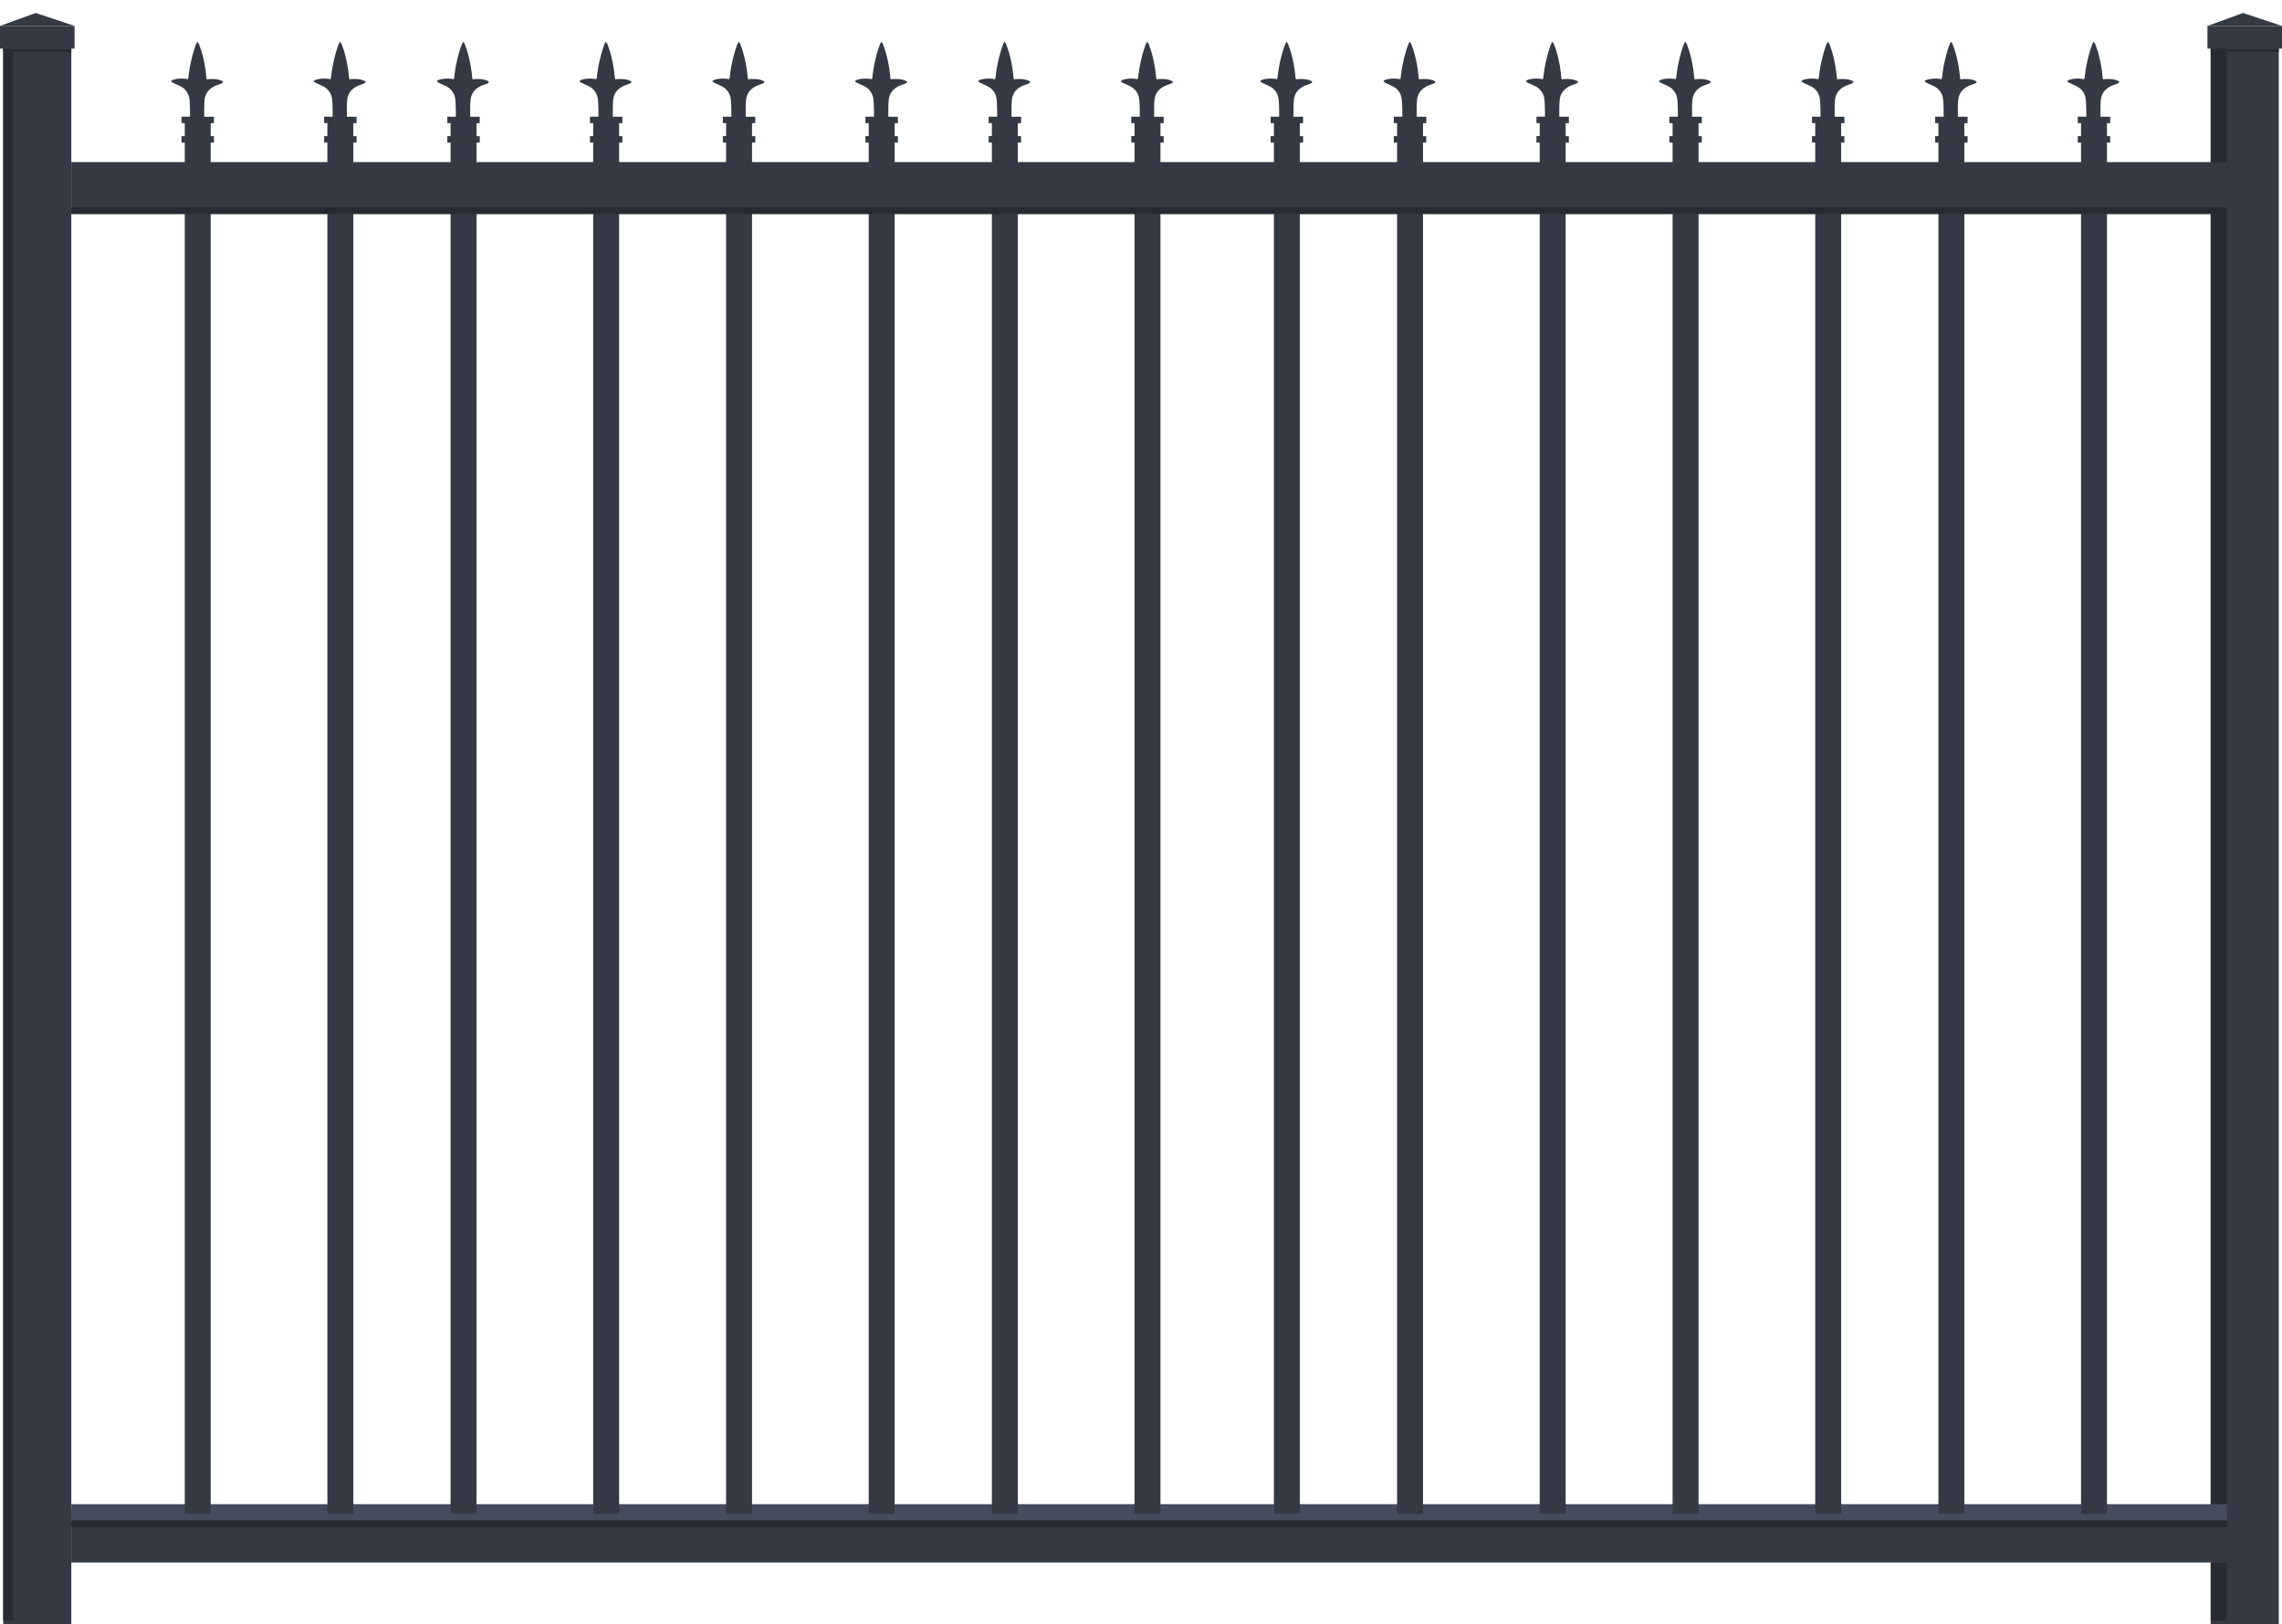 <svg id="Layer_1" data-name="Layer 1" xmlns="http://www.w3.org/2000/svg" viewBox="0 0 704 501"><defs><style>.cls-1{fill:#343944;}.cls-2{fill:#272a33;}.cls-3{fill:#464c5b;}.cls-4{fill:none;}</style></defs><title>style4A_rendering</title><rect class="cls-1" x="682" y="15" width="21" height="486"/><rect class="cls-2" x="682" y="15" width="5" height="484.95"/><rect class="cls-1" x="1" y="15" width="21" height="486"/><rect class="cls-1" x="22" y="466" width="665" height="16"/><rect class="cls-2" x="1" y="15" width="3" height="484.95"/><rect class="cls-2" x="22" y="469" width="665" height="2"/><rect class="cls-3" x="22" y="464" width="665" height="5"/><rect class="cls-1" x="57" y="43" width="8" height="424"/><rect class="cls-1" x="101" y="43" width="8" height="424"/><rect class="cls-1" x="139" y="43" width="8" height="424"/><rect class="cls-1" x="183" y="43" width="8" height="424"/><rect class="cls-1" x="224" y="43" width="8" height="424"/><rect class="cls-1" x="268" y="43" width="8" height="424"/><rect class="cls-1" x="306" y="43" width="8" height="424"/><rect class="cls-1" x="350" y="43" width="8" height="424"/><rect class="cls-1" x="393" y="43" width="8" height="424"/><rect class="cls-1" x="431" y="43" width="8" height="424"/><rect class="cls-1" x="475" y="43" width="8" height="424"/><rect class="cls-1" x="516" y="43" width="8" height="424"/><rect class="cls-1" x="560" y="43" width="8" height="424"/><rect class="cls-1" x="598" y="43" width="8" height="424"/><rect class="cls-1" x="642" y="43" width="8" height="424"/><rect class="cls-1" y="8" width="23" height="7"/><polygon class="cls-1" points="0 8 11 4 23 8 0 8"/><rect class="cls-2" x="1" y="15" width="21" height="1"/><polyline class="cls-1" points="681 15 681 8 704 8 704 15"/><polygon class="cls-1" points="681 8 692 4 704 8 681 8"/><path class="cls-2" d="M689,47" transform="translate(-7 -31)"/><path class="cls-2" d="M710,47" transform="translate(-7 -31)"/><rect class="cls-2" x="682" y="15" width="21" height="1"/><rect class="cls-1" x="22" y="50" width="665" height="16"/><rect class="cls-2" x="22" y="64" width="665" height="2"/><path class="cls-4" d="M60,31V56h6.62c0-.62,0-1.23,0-1.83,0-1.2,0-2.4-.18-3.58a5,5,0,0,0-2.67-3.9c-.69-.39-1.42-.68-2.13-1a5.24,5.24,0,0,1-.61-.34c-.26-.18-.26-.38,0-.54a3,3,0,0,1,.65-.26,9.43,9.43,0,0,1,4-.14c.34.07.38-.13.41-.36.12-.83.22-1.65.34-2.47a44.5,44.5,0,0,1,1.84-7.38,12.24,12.24,0,0,1,.58-1.29c.23.27.43.42.5.63.32.87.64,1.74.9,2.63a39.28,39.28,0,0,1,1.39,7.54c0,.27.09.53.13.79a11.09,11.09,0,0,1,3.45.05,6.76,6.76,0,0,1,1.35.47c.11,0,.27.23.26.31a.59.59,0,0,1-.29.36c-.42.2-.86.35-1.29.51a7,7,0,0,0-2.54,1.45,5,5,0,0,0-1.51,3.08c-.08,1-.11,2-.13,2.95,0,.78,0,1.56,0,2.34h7V31Z" transform="translate(-7 -31)"/><path class="cls-1" d="M75.57,56a6.76,6.76,0,0,0-1.35-.47,11.09,11.09,0,0,0-3.45-.05c0-.26-.1-.52-.13-.79a39.28,39.28,0,0,0-1.39-7.54c-.26-.89-.58-1.76-.9-2.63-.07-.21-.27-.36-.5-.63a12.24,12.24,0,0,0-.58,1.29,44.5,44.5,0,0,0-1.84,7.38c-.12.82-.22,1.64-.34,2.47,0,.23-.07.43-.41.36a9.43,9.43,0,0,0-4,.14,3,3,0,0,0-.65.26c-.28.16-.28.36,0,.54a5.24,5.24,0,0,0,.61.34c.71.34,1.44.63,2.13,1a5,5,0,0,1,2.67,3.9c.14,1.18.14,2.38.18,3.58,0,.6,0,1.21,0,1.83H63v2h1v4H63v2H73V73H72V69h1V67h-3c0-.78,0-1.56,0-2.34,0-1,.05-2,.13-2.95a5,5,0,0,1,1.51-3.08,7,7,0,0,1,2.54-1.45c.43-.16.87-.31,1.29-.51a.59.59,0,0,0,.29-.36C75.84,56.23,75.68,56.05,75.57,56Z" transform="translate(-7 -31)"/><path class="cls-1" d="M119.57,56a6.76,6.76,0,0,0-1.35-.47,11.09,11.09,0,0,0-3.45-.05c0-.26-.1-.52-.13-.79a39.28,39.28,0,0,0-1.39-7.54c-.26-.89-.58-1.76-.9-2.63-.07-.21-.27-.36-.5-.63a12.24,12.24,0,0,0-.58,1.29,44.5,44.5,0,0,0-1.84,7.38c-.12.82-.22,1.64-.34,2.47,0,.23-.07.43-.41.36a9.43,9.43,0,0,0-4,.14,3,3,0,0,0-.65.26c-.28.16-.28.36,0,.54a5.24,5.24,0,0,0,.61.34c.71.34,1.44.63,2.13,1a5,5,0,0,1,2.67,3.9c.14,1.18.14,2.38.18,3.58,0,.6,0,1.21,0,1.83H107v2h1v4h-1v2h10V73h-1V69h1V67h-3c0-.78,0-1.56,0-2.34,0-1,.05-2,.13-2.95a5,5,0,0,1,1.51-3.08,7,7,0,0,1,2.54-1.45c.43-.16.87-.31,1.29-.51a.59.59,0,0,0,.29-.36C119.84,56.23,119.68,56.05,119.57,56Z" transform="translate(-7 -31)"/><path class="cls-1" d="M157.57,56a6.76,6.76,0,0,0-1.35-.47,11.09,11.09,0,0,0-3.45-.05c0-.26-.1-.52-.13-.79a39.28,39.28,0,0,0-1.39-7.54c-.26-.89-.58-1.76-.9-2.63-.07-.21-.27-.36-.5-.63a12.24,12.24,0,0,0-.58,1.29,44.5,44.5,0,0,0-1.84,7.38c-.12.82-.22,1.64-.34,2.47,0,.23-.07.43-.41.36a9.43,9.43,0,0,0-4,.14,3,3,0,0,0-.65.26c-.28.16-.28.36,0,.54a5.24,5.24,0,0,0,.61.34c.71.34,1.44.63,2.13,1a5,5,0,0,1,2.67,3.9c.14,1.18.14,2.38.18,3.58,0,.6,0,1.21,0,1.83H145v2h1v4h-1v2h10V73h-1V69h1V67h-2.95c0-.78,0-1.56,0-2.34,0-1,.05-2,.13-2.95a5,5,0,0,1,1.51-3.08,7,7,0,0,1,2.54-1.45c.43-.16.87-.31,1.29-.51a.59.59,0,0,0,.29-.36C157.84,56.23,157.68,56.05,157.57,56Z" transform="translate(-7 -31)"/><path class="cls-1" d="M201.57,56a6.76,6.76,0,0,0-1.35-.47,11.09,11.09,0,0,0-3.45-.05c0-.26-.1-.52-.13-.79a39.28,39.28,0,0,0-1.39-7.54c-.26-.89-.58-1.76-.9-2.63-.07-.21-.27-.36-.5-.63a12.24,12.24,0,0,0-.58,1.29,44.5,44.5,0,0,0-1.84,7.38c-.12.82-.22,1.64-.34,2.47,0,.23-.07.43-.41.36a9.43,9.43,0,0,0-4,.14,3,3,0,0,0-.65.26c-.28.16-.28.36,0,.54a5.24,5.24,0,0,0,.61.34c.71.34,1.44.63,2.13,1a5,5,0,0,1,2.67,3.9c.14,1.18.14,2.38.18,3.58,0,.6,0,1.21,0,1.83H189v2h1v4h-1v2h10V73h-1V69h1V67h-2.95c0-.78,0-1.56,0-2.34,0-1,.05-2,.13-2.95a5,5,0,0,1,1.51-3.08,7,7,0,0,1,2.54-1.45c.43-.16.87-.31,1.29-.51a.59.59,0,0,0,.29-.36C201.84,56.23,201.68,56.05,201.57,56Z" transform="translate(-7 -31)"/><path class="cls-1" d="M242.57,56a6.76,6.76,0,0,0-1.35-.47,11.09,11.09,0,0,0-3.45-.05c0-.26-.1-.52-.13-.79a39.28,39.28,0,0,0-1.39-7.54c-.26-.89-.58-1.76-.9-2.63-.07-.21-.27-.36-.5-.63a12.24,12.24,0,0,0-.58,1.29,44.5,44.5,0,0,0-1.84,7.38c-.12.82-.22,1.64-.34,2.47,0,.23-.07.43-.41.36a9.43,9.43,0,0,0-4,.14,3,3,0,0,0-.65.26c-.28.16-.28.36,0,.54a5.24,5.24,0,0,0,.61.34c.71.34,1.44.63,2.13,1a5,5,0,0,1,2.67,3.9c.14,1.18.14,2.38.18,3.58,0,.6,0,1.21,0,1.83H230v2h1v4h-1v2h10V73h-1V69h1V67h-2.95c0-.78,0-1.56,0-2.34,0-1,.05-2,.13-2.95a5,5,0,0,1,1.51-3.08,7,7,0,0,1,2.54-1.45c.43-.16.87-.31,1.29-.51a.59.59,0,0,0,.29-.36C242.84,56.23,242.68,56.05,242.57,56Z" transform="translate(-7 -31)"/><path class="cls-1" d="M286.57,56a6.76,6.76,0,0,0-1.35-.47,11.09,11.09,0,0,0-3.45-.05c0-.26-.1-.52-.13-.79a39.28,39.28,0,0,0-1.39-7.54c-.26-.89-.58-1.76-.9-2.63-.07-.21-.27-.36-.5-.63a12.24,12.24,0,0,0-.58,1.29,44.5,44.5,0,0,0-1.84,7.38c-.12.82-.22,1.64-.34,2.47,0,.23-.07.43-.41.36a9.43,9.43,0,0,0-4,.14,3,3,0,0,0-.65.26c-.28.16-.28.36,0,.54a5.24,5.24,0,0,0,.61.34c.71.34,1.44.63,2.13,1a5,5,0,0,1,2.67,3.9c.14,1.18.14,2.38.18,3.58,0,.6,0,1.21,0,1.83H274v2h1v4h-1v2h10V73h-1V69h1V67h-2.95c0-.78,0-1.56,0-2.34,0-1,.05-2,.13-2.95a5,5,0,0,1,1.51-3.08,7,7,0,0,1,2.54-1.45c.43-.16.87-.31,1.29-.51a.59.59,0,0,0,.29-.36C286.84,56.23,286.68,56.05,286.57,56Z" transform="translate(-7 -31)"/><path class="cls-1" d="M324.57,56a6.76,6.76,0,0,0-1.35-.47,11.09,11.09,0,0,0-3.45-.05c0-.26-.1-.52-.13-.79a39.28,39.28,0,0,0-1.39-7.54c-.26-.89-.58-1.76-.9-2.63-.07-.21-.27-.36-.5-.63a12.24,12.24,0,0,0-.58,1.29,44.5,44.5,0,0,0-1.84,7.38c-.12.82-.22,1.64-.34,2.47,0,.23-.07.43-.41.36a9.43,9.43,0,0,0-4,.14,3,3,0,0,0-.65.26c-.28.16-.28.36,0,.54a5.24,5.24,0,0,0,.61.34c.71.34,1.44.63,2.13,1a5,5,0,0,1,2.67,3.9c.14,1.18.14,2.38.18,3.58,0,.6,0,1.21,0,1.83H312v2h1v4h-1v2h10V73h-1V69h1V67h-2.95c0-.78,0-1.56,0-2.34,0-1,.05-2,.13-2.95a5,5,0,0,1,1.51-3.08,7,7,0,0,1,2.54-1.45c.43-.16.87-.31,1.29-.51a.59.59,0,0,0,.29-.36C324.84,56.23,324.68,56.05,324.57,56Z" transform="translate(-7 -31)"/><path class="cls-1" d="M368.57,56a6.76,6.76,0,0,0-1.35-.47,11.09,11.09,0,0,0-3.45-.05c0-.26-.1-.52-.13-.79a39.28,39.28,0,0,0-1.39-7.54c-.26-.89-.58-1.76-.9-2.63-.07-.21-.27-.36-.5-.63a12.24,12.24,0,0,0-.58,1.29,44.5,44.5,0,0,0-1.84,7.38c-.12.82-.22,1.64-.34,2.47,0,.23-.07.43-.41.36a9.43,9.43,0,0,0-4,.14,3,3,0,0,0-.65.26c-.28.16-.28.36,0,.54a5.24,5.24,0,0,0,.61.34c.71.34,1.44.63,2.13,1a5,5,0,0,1,2.67,3.9c.14,1.18.14,2.38.18,3.58,0,.6,0,1.21,0,1.83H356v2h1v4h-1v2h10V73h-1V69h1V67h-2.95c0-.78,0-1.56,0-2.34,0-1,.05-2,.13-2.95a5,5,0,0,1,1.51-3.08,7,7,0,0,1,2.54-1.45c.43-.16.87-.31,1.29-.51a.59.59,0,0,0,.29-.36C368.84,56.23,368.68,56.05,368.57,56Z" transform="translate(-7 -31)"/><path class="cls-1" d="M411.57,56a6.76,6.76,0,0,0-1.35-.47,11.09,11.09,0,0,0-3.45-.05c0-.26-.1-.52-.13-.79a39.28,39.28,0,0,0-1.39-7.54c-.26-.89-.58-1.76-.9-2.63-.07-.21-.27-.36-.5-.63a12.24,12.24,0,0,0-.58,1.29,44.5,44.5,0,0,0-1.84,7.38c-.12.82-.22,1.64-.34,2.47,0,.23-.07.43-.41.36a9.43,9.43,0,0,0-4,.14,3,3,0,0,0-.65.26c-.28.16-.28.36,0,.54a5.24,5.24,0,0,0,.61.34c.71.34,1.44.63,2.13,1a5,5,0,0,1,2.67,3.9c.14,1.18.14,2.38.18,3.58,0,.6,0,1.21,0,1.83H399v2h1v4h-1v2h10V73h-1V69h1V67h-2.95c0-.78,0-1.56,0-2.34,0-1,.05-2,.13-2.95a5,5,0,0,1,1.51-3.08,7,7,0,0,1,2.54-1.45c.43-.16.87-.31,1.29-.51a.59.59,0,0,0,.29-.36C411.84,56.23,411.68,56.05,411.57,56Z" transform="translate(-7 -31)"/><path class="cls-1" d="M449.57,56a6.76,6.76,0,0,0-1.35-.47,11.09,11.09,0,0,0-3.45-.05c0-.26-.1-.52-.13-.79a39.28,39.28,0,0,0-1.39-7.54c-.26-.89-.58-1.76-.9-2.63-.07-.21-.27-.36-.5-.63a12.24,12.24,0,0,0-.58,1.29,44.5,44.5,0,0,0-1.84,7.38c-.12.82-.22,1.64-.34,2.47,0,.23-.07.43-.41.36a9.43,9.43,0,0,0-4,.14,3,3,0,0,0-.65.26c-.28.16-.28.36,0,.54a5.24,5.24,0,0,0,.61.34c.71.34,1.44.63,2.13,1a5,5,0,0,1,2.67,3.9c.14,1.18.14,2.38.18,3.58,0,.6,0,1.21,0,1.83H437v2h1v4h-1v2h10V73h-1V69h1V67h-2.95c0-.78,0-1.56,0-2.34,0-1,.05-2,.13-2.95a5,5,0,0,1,1.51-3.08,7,7,0,0,1,2.54-1.45c.43-.16.87-.31,1.29-.51a.59.59,0,0,0,.29-.36C449.84,56.23,449.68,56.05,449.57,56Z" transform="translate(-7 -31)"/><path class="cls-1" d="M493.57,56a6.76,6.76,0,0,0-1.35-.47,11.09,11.09,0,0,0-3.45-.05c0-.26-.1-.52-.13-.79a39.28,39.28,0,0,0-1.39-7.54c-.26-.89-.58-1.76-.9-2.63-.07-.21-.27-.36-.5-.63a12.24,12.24,0,0,0-.58,1.29,44.5,44.5,0,0,0-1.84,7.38c-.12.82-.22,1.64-.34,2.47,0,.23-.07.43-.41.36a9.43,9.43,0,0,0-4,.14,3,3,0,0,0-.65.26c-.28.16-.28.36,0,.54a5.24,5.24,0,0,0,.61.34c.71.34,1.44.63,2.13,1a5,5,0,0,1,2.67,3.9c.14,1.18.14,2.38.18,3.58,0,.6,0,1.21,0,1.83H481v2h1v4h-1v2h10V73h-1V69h1V67h-2.95c0-.78,0-1.56,0-2.34,0-1,.05-2,.13-2.95a5,5,0,0,1,1.51-3.08,7,7,0,0,1,2.54-1.45c.43-.16.87-.31,1.29-.51a.59.59,0,0,0,.29-.36C493.84,56.23,493.68,56.05,493.57,56Z" transform="translate(-7 -31)"/><path class="cls-1" d="M534.57,56a6.76,6.76,0,0,0-1.35-.47,11.09,11.09,0,0,0-3.45-.05c0-.26-.1-.52-.13-.79a39.28,39.28,0,0,0-1.39-7.54c-.26-.89-.58-1.76-.9-2.63-.07-.21-.27-.36-.5-.63a12.24,12.24,0,0,0-.58,1.29,44.5,44.5,0,0,0-1.84,7.38c-.12.82-.22,1.64-.34,2.47,0,.23-.07.43-.41.36a9.43,9.43,0,0,0-4,.14,3,3,0,0,0-.65.26c-.28.16-.28.36,0,.54a5.24,5.24,0,0,0,.61.34c.71.34,1.44.63,2.13,1a5,5,0,0,1,2.67,3.9c.14,1.18.14,2.38.18,3.58,0,.6,0,1.21,0,1.83H522v2h1v4h-1v2h10V73h-1V69h1V67h-3c0-.78,0-1.56,0-2.34,0-1,0-2,.13-2.95a5,5,0,0,1,1.51-3.08,7,7,0,0,1,2.54-1.45c.43-.16.87-.31,1.29-.51a.59.59,0,0,0,.29-.36C534.84,56.23,534.68,56.05,534.57,56Z" transform="translate(-7 -31)"/><path class="cls-1" d="M578.57,56a6.76,6.76,0,0,0-1.35-.47,11.09,11.09,0,0,0-3.45-.05c0-.26-.1-.52-.13-.79a39.28,39.28,0,0,0-1.39-7.54c-.26-.89-.58-1.76-.9-2.63-.07-.21-.27-.36-.5-.63a12.24,12.24,0,0,0-.58,1.29,44.5,44.5,0,0,0-1.84,7.38c-.12.82-.22,1.64-.34,2.47,0,.23-.07.43-.41.36a9.43,9.43,0,0,0-4,.14,3,3,0,0,0-.65.26c-.28.16-.28.36,0,.54a5.24,5.24,0,0,0,.61.34c.71.34,1.44.63,2.13,1a5,5,0,0,1,2.67,3.9c.14,1.18.14,2.38.18,3.58,0,.6,0,1.21,0,1.83H566v2h1v4h-1v2h10V73h-1V69h1V67h-3c0-.78,0-1.56,0-2.34,0-1,0-2,.13-2.95a5,5,0,0,1,1.51-3.08,7,7,0,0,1,2.54-1.45c.43-.16.87-.31,1.29-.51a.59.59,0,0,0,.29-.36C578.84,56.23,578.68,56.05,578.57,56Z" transform="translate(-7 -31)"/><path class="cls-1" d="M616.57,56a6.76,6.76,0,0,0-1.35-.47,11.09,11.09,0,0,0-3.45-.05c0-.26-.1-.52-.13-.79a39.28,39.28,0,0,0-1.39-7.54c-.26-.89-.58-1.76-.9-2.63-.07-.21-.27-.36-.5-.63a12.24,12.24,0,0,0-.58,1.29,44.5,44.5,0,0,0-1.84,7.38c-.12.82-.22,1.64-.34,2.47,0,.23-.07.43-.41.36a9.43,9.43,0,0,0-4,.14,3,3,0,0,0-.65.26c-.28.16-.28.36,0,.54a5.24,5.24,0,0,0,.61.34c.71.34,1.44.63,2.13,1a5,5,0,0,1,2.67,3.9c.14,1.18.14,2.38.18,3.58,0,.6,0,1.21,0,1.83H604v2h1v4h-1v2h10V73h-1V69h1V67h-3c0-.78,0-1.56,0-2.34,0-1,0-2,.13-2.95a5,5,0,0,1,1.51-3.08,7,7,0,0,1,2.54-1.45c.43-.16.87-.31,1.29-.51a.59.59,0,0,0,.29-.36C616.84,56.23,616.68,56.05,616.57,56Z" transform="translate(-7 -31)"/><path class="cls-1" d="M660.57,56a6.76,6.76,0,0,0-1.35-.47,11.09,11.09,0,0,0-3.45-.05c0-.26-.1-.52-.13-.79a39.28,39.28,0,0,0-1.39-7.54c-.26-.89-.58-1.76-.9-2.63-.07-.21-.27-.36-.5-.63a12.24,12.24,0,0,0-.58,1.29,44.5,44.5,0,0,0-1.84,7.38c-.12.82-.22,1.64-.34,2.47,0,.23-.07.43-.41.36a9.43,9.43,0,0,0-4,.14,3,3,0,0,0-.65.26c-.28.16-.28.36,0,.54a5.24,5.24,0,0,0,.61.34c.71.34,1.44.63,2.13,1a5,5,0,0,1,2.67,3.9c.14,1.18.14,2.38.18,3.58,0,.6,0,1.21,0,1.83H648v2h1v4h-1v2h10V73h-1V69h1V67h-3c0-.78,0-1.56,0-2.34,0-1,0-2,.13-2.95a5,5,0,0,1,1.51-3.08,7,7,0,0,1,2.54-1.45c.43-.16.87-.31,1.29-.51a.59.59,0,0,0,.29-.36C660.84,56.23,660.68,56.05,660.57,56Z" transform="translate(-7 -31)"/></svg>